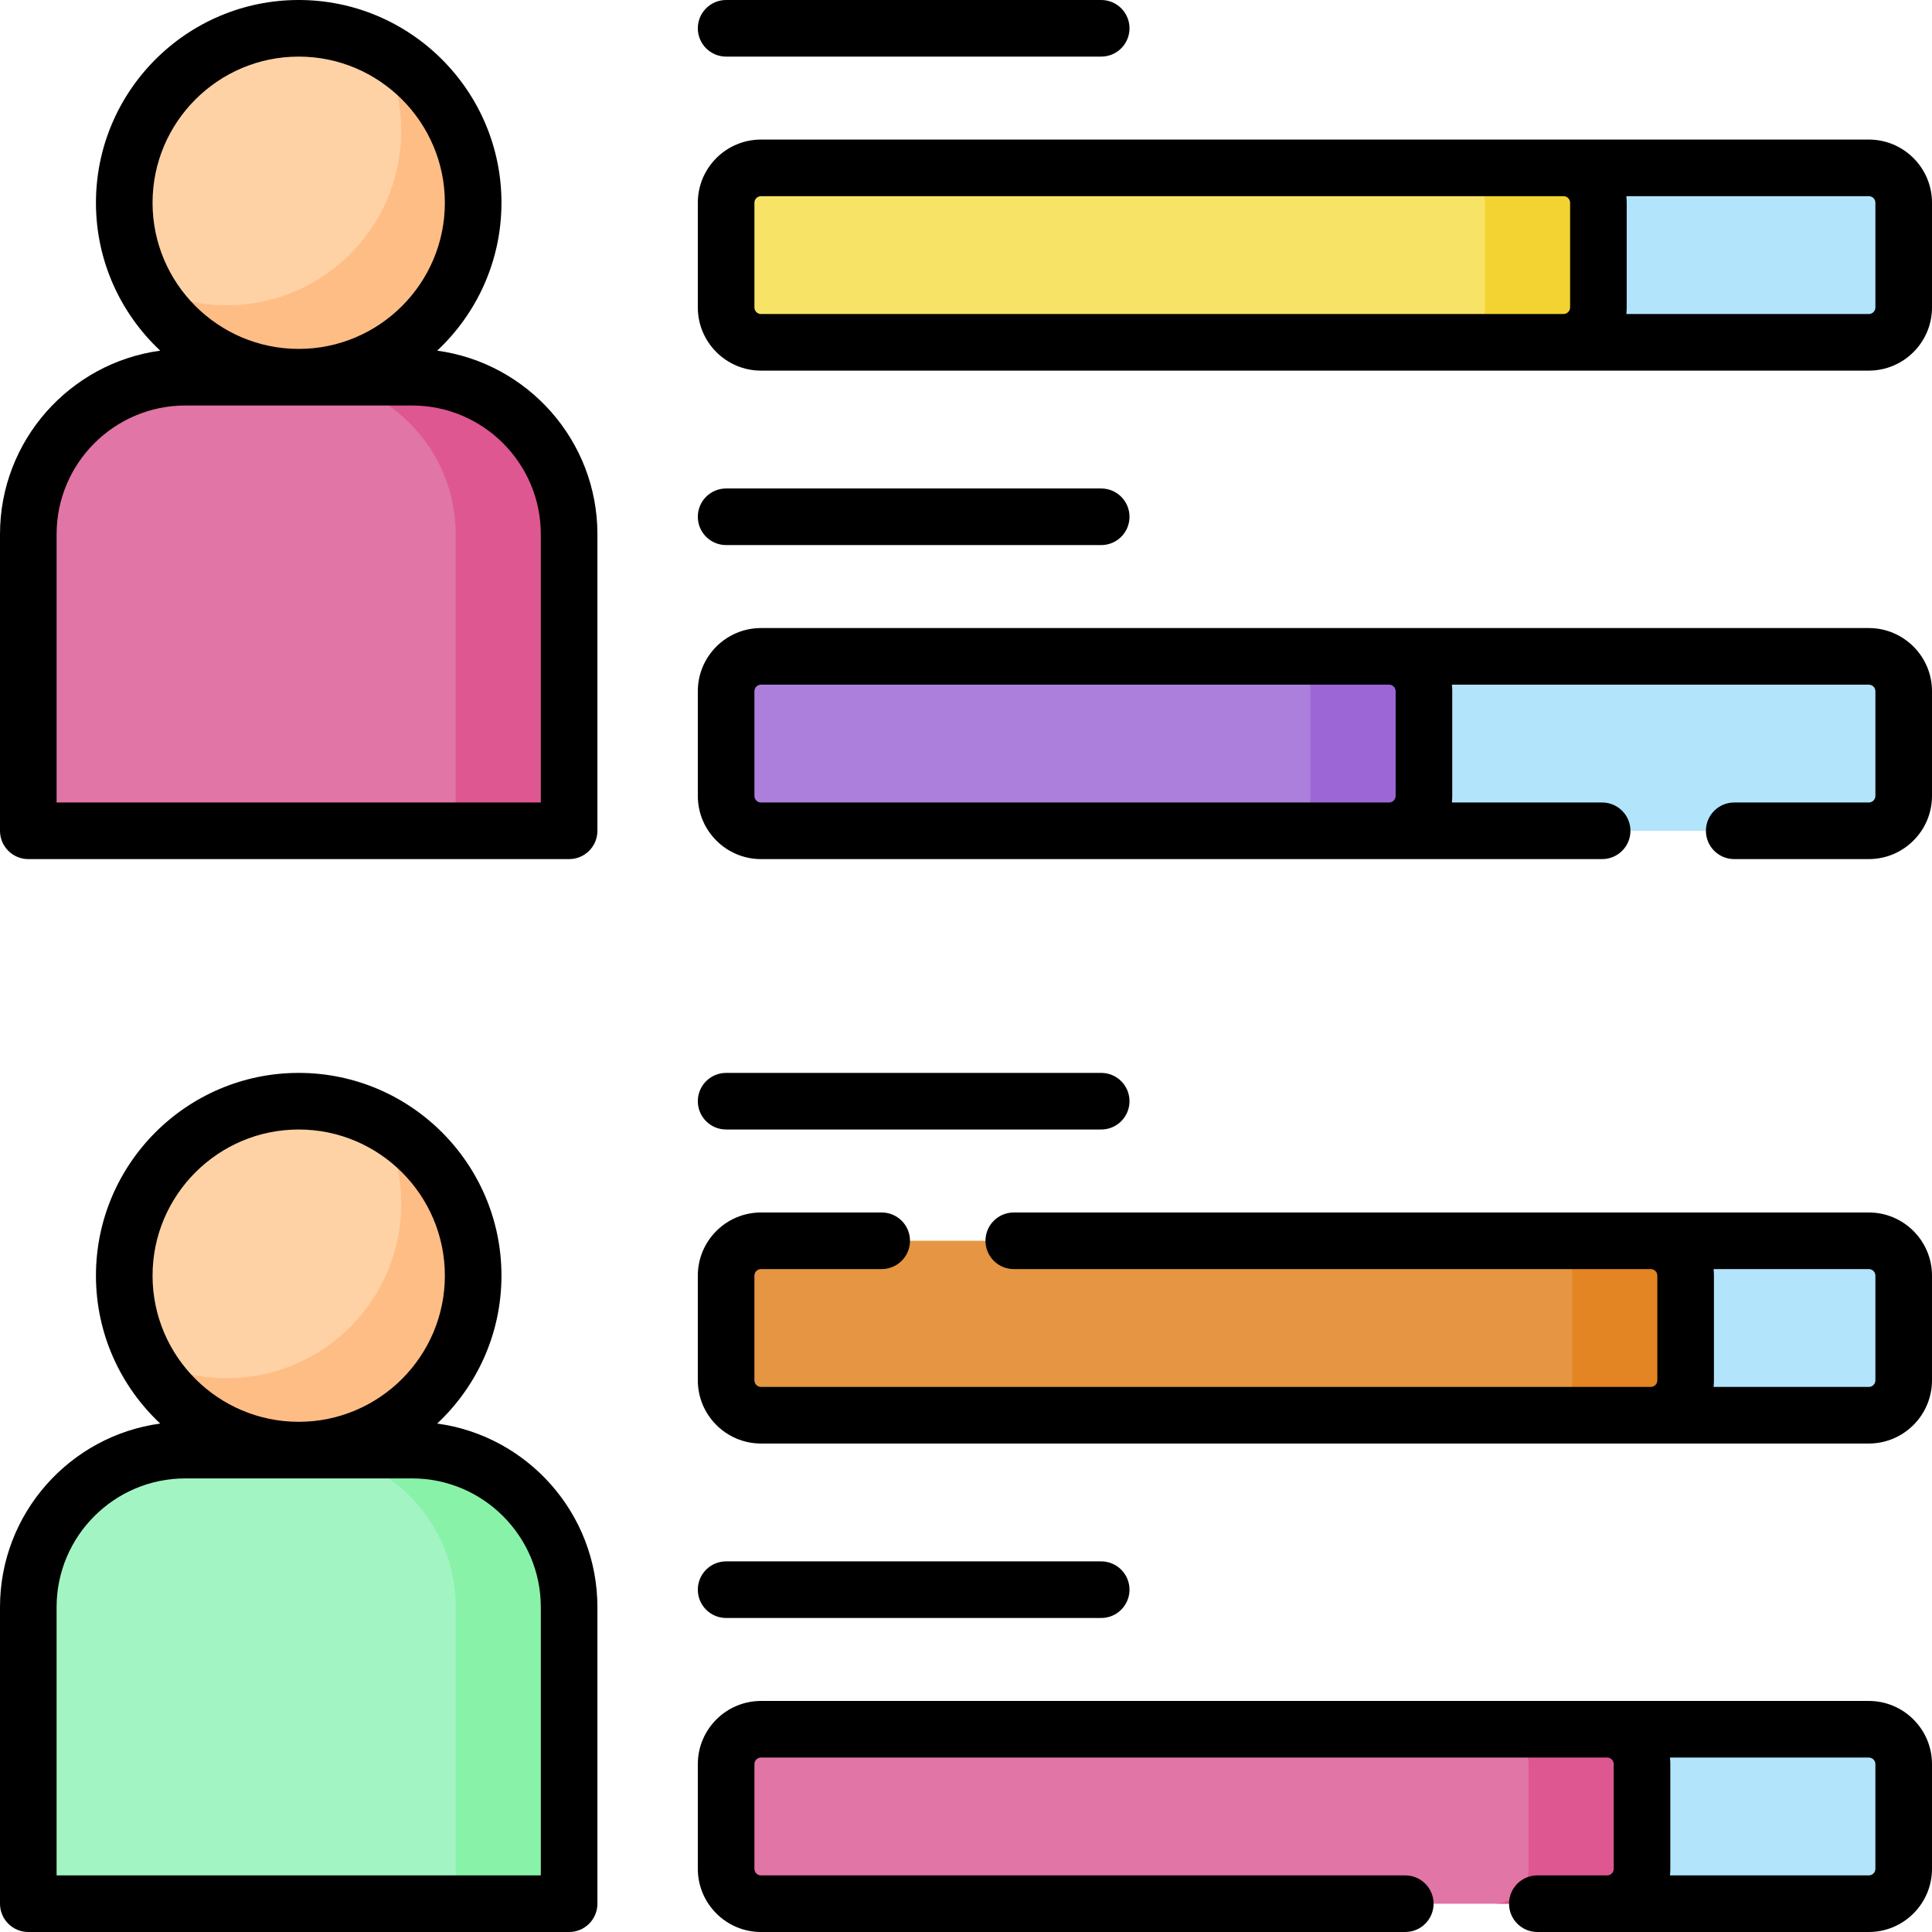 <svg id="Capa_1" enable-background="new 0 0 512 512" height="512" viewBox="0 0 512 512" width="512" xmlns="http://www.w3.org/2000/svg"><g><g><g><path d="m7.5 141.574v78.595h143.321v-78.595c0-22.98-18.629-41.609-41.609-41.609h-60.103c-22.98 0-41.609 18.629-41.609 41.609z" fill="#e175a5"/></g><g><path d="m109.212 99.965h-30.052c22.98 0 41.609 18.629 41.609 41.609v78.595h30.051v-78.595c.001-22.98-18.628-41.609-41.608-41.609z" fill="#de5791"/></g><g><circle cx="79.16" cy="53.733" fill="#fed2a4" r="46.233"/></g><g><path d="m100.896 12.926c3.459 6.48 5.426 13.877 5.426 21.736 0 25.533-20.699 46.233-46.233 46.233-7.859 0-15.256-1.967-21.736-5.426 7.78 14.575 23.132 24.497 40.807 24.497 25.533 0 46.233-20.699 46.233-46.233 0-17.675-9.922-33.028-24.497-40.807z" fill="#ffbd86"/></g></g><g><g><path d="m495.253 90.719h-80.907v-46.233h80.907c5.107 0 9.247 4.14 9.247 9.247v27.74c0 5.106-4.14 9.246-9.247 9.246z" fill="#b2e5fb"/></g><g><path d="m414.346 90.719h-212.67c-5.107 0-9.247-4.14-9.247-9.247v-27.74c0-5.107 4.14-9.247 9.247-9.247h212.67c5.107 0 9.247 4.14 9.247 9.247v27.74c0 5.107-4.14 9.247-9.247 9.247z" fill="#f7e365"/></g><g><path d="m414.346 44.486h-30.051c5.107 0 9.247 4.14 9.247 9.247v27.74c0 5.107-4.14 9.247-9.247 9.247h30.051c5.107 0 9.247-4.14 9.247-9.247v-27.74c0-5.107-4.14-9.247-9.247-9.247z" fill="#f3d332"/></g></g><g><g><path d="m495.253 220.17h-127.14v-46.233h127.14c5.107 0 9.247 4.14 9.247 9.247v27.74c0 5.106-4.14 9.246-9.247 9.246z" fill="#b2e5fb"/></g><g><path d="m368.114 220.17h-166.437c-5.107 0-9.247-4.14-9.247-9.247v-27.74c0-5.107 4.14-9.247 9.247-9.247h166.437c5.107 0 9.247 4.14 9.247 9.247v27.74c-.001 5.107-4.14 9.247-9.247 9.247z" fill="#ad7fdd"/></g><g><path d="m368.114 173.937h-30.051c5.107 0 9.246 4.14 9.246 9.247v27.74c0 5.107-4.14 9.247-9.246 9.247h30.051c5.107 0 9.247-4.14 9.247-9.247v-27.74c-.001-5.107-4.14-9.247-9.247-9.247z" fill="#9d66d6"/></g></g><g><g><path d="m7.5 425.905v78.595h143.321v-78.595c0-22.98-18.629-41.609-41.609-41.609h-60.103c-22.98-.001-41.609 18.628-41.609 41.609z" fill="#a2f5c3"/></g><g><path d="m109.212 384.295h-30.052c22.98 0 41.609 18.629 41.609 41.609v78.596h30.051v-78.595c.001-22.981-18.628-41.61-41.608-41.61z" fill="#88f2a9"/></g><g><circle cx="79.16" cy="338.063" fill="#fed2a4" r="46.233"/></g><g><path d="m100.896 297.256c3.459 6.48 5.426 13.877 5.426 21.736 0 25.533-20.699 46.233-46.233 46.233-7.859 0-15.256-1.967-21.736-5.426 7.78 14.575 23.132 24.497 40.807 24.497 25.533 0 46.233-20.699 46.233-46.233 0-17.675-9.922-33.027-24.497-40.807z" fill="#ffbd86"/></g></g><g><g><path d="m495.253 375.049h-57.791v-46.233h57.791c5.107 0 9.247 4.14 9.247 9.247v27.74c0 5.106-4.14 9.246-9.247 9.246z" fill="#b2e5fb"/></g><g><path d="m437.463 375.049h-235.786c-5.107 0-9.247-4.14-9.247-9.246v-27.74c0-5.107 4.14-9.247 9.247-9.247h235.786c5.107 0 9.246 4.14 9.246 9.247v27.74c0 5.106-4.14 9.246-9.246 9.246z" fill="#e69642"/></g><g><path d="m437.463 328.816h-30.051c5.107 0 9.247 4.14 9.247 9.247v27.74c0 5.107-4.14 9.246-9.247 9.246h30.051c5.107 0 9.246-4.14 9.246-9.246v-27.74c0-5.107-4.14-9.247-9.246-9.247z" fill="#e38523"/></g></g><g><g><path d="m495.253 504.5h-69.349v-46.233h69.349c5.107 0 9.247 4.14 9.247 9.246v27.74c0 5.107-4.14 9.247-9.247 9.247z" fill="#b2e5fb"/></g><g><path d="m425.905 504.5h-224.228c-5.107 0-9.247-4.14-9.247-9.247v-27.74c0-5.107 4.14-9.246 9.247-9.246h224.228c5.107 0 9.246 4.14 9.246 9.246v27.74c0 5.107-4.14 9.247-9.246 9.247z" fill="#e175a5"/></g><g><path d="m425.905 458.267h-30.051c5.107 0 9.247 4.14 9.247 9.246v27.74c0 5.107-4.14 9.247-9.247 9.247h30.051c5.107 0 9.246-4.14 9.246-9.247v-27.74c0-5.106-4.14-9.246-9.246-9.246z" fill="#de5791"/></g></g><g><path d="m115.86 92.927c10.472-9.811 17.033-23.747 17.033-39.195 0-29.628-24.104-53.732-53.732-53.732-29.629 0-53.733 24.104-53.733 53.732 0 15.448 6.562 29.384 17.033 39.195-23.944 3.257-42.461 23.824-42.461 48.647v78.596c0 4.143 3.358 7.5 7.5 7.5h143.321c4.142 0 7.5-3.357 7.5-7.5v-78.596c0-24.823-18.517-45.39-42.461-48.647zm-75.432-39.195c0-21.357 17.375-38.732 38.733-38.732 21.357 0 38.732 17.375 38.732 38.732s-17.375 38.732-38.732 38.732c-21.358.001-38.733-17.374-38.733-38.732zm102.893 158.938h-128.321v-71.096c0-18.808 15.301-34.109 34.109-34.109h60.102c18.808 0 34.109 15.302 34.109 34.109v71.096z"/><path d="m495.253 36.986h-293.576c-9.234 0-16.747 7.513-16.747 16.746v27.739c0 9.234 7.513 16.747 16.747 16.747h293.577c9.234 0 16.747-7.513 16.747-16.747v-27.739c-.001-9.233-7.514-16.746-16.748-16.746zm-295.323 44.486v-27.74c0-.963.784-1.746 1.747-1.746h212.67c.963 0 1.747.783 1.747 1.746v27.739c0 .963-.784 1.747-1.747 1.747h-212.67c-.963.001-1.747-.783-1.747-1.746zm297.07 0c0 .963-.784 1.747-1.747 1.747h-64.252c.06-.574.092-1.157.092-1.747v-27.74c0-.59-.032-1.172-.092-1.746h64.252c.963 0 1.747.783 1.747 1.746z"/><path d="m192.43 15h99.4c4.142 0 7.5-3.357 7.5-7.5s-3.358-7.5-7.5-7.5h-99.4c-4.142 0-7.5 3.357-7.5 7.5s3.358 7.5 7.5 7.5z"/><path d="m495.25 166.44h-293.57c-9.236 0-16.75 7.509-16.75 16.739v27.74c0 9.236 7.514 16.75 16.75 16.75h222.906c4.142 0 7.5-3.357 7.5-7.5s-3.358-7.5-7.5-7.5h-39.818c.06-.574.092-1.157.092-1.747v-27.739c0-.589-.032-1.17-.092-1.743h110.482c.965 0 1.75.78 1.75 1.739v27.74c0 .965-.785 1.75-1.75 1.75h-35.664c-4.142 0-7.5 3.357-7.5 7.5s3.358 7.5 7.5 7.5h35.664c9.236 0 16.75-7.514 16.75-16.75v-27.74c0-9.23-7.514-16.739-16.75-16.739zm-125.39 16.744v27.739c0 .963-.784 1.747-1.747 1.747h-166.433c-.965 0-1.75-.785-1.75-1.75v-27.74c0-.959.785-1.739 1.75-1.739h166.463c.949.015 1.717.79 1.717 1.743z"/><path d="m291.83 144.451c4.142 0 7.5-3.357 7.5-7.5s-3.358-7.5-7.5-7.5h-99.4c-4.142 0-7.5 3.357-7.5 7.5s3.358 7.5 7.5 7.5z"/><path d="m115.86 377.257c10.472-9.811 17.033-23.747 17.033-39.195 0-29.628-24.104-53.732-53.732-53.732s-53.733 24.104-53.733 53.732c0 15.448 6.562 29.384 17.033 39.195-23.944 3.257-42.461 23.824-42.461 48.647v78.596c0 4.143 3.358 7.5 7.5 7.5h143.321c4.142 0 7.5-3.357 7.5-7.5v-78.596c0-24.823-18.517-45.39-42.461-48.647zm-75.432-39.195c0-21.357 17.375-38.732 38.733-38.732 21.357 0 38.732 17.375 38.732 38.732s-17.375 38.732-38.732 38.732c-21.358.001-38.733-17.374-38.733-38.732zm102.893 158.938h-128.321v-71.096c0-18.808 15.301-34.109 34.109-34.109h60.102c18.808 0 34.109 15.302 34.109 34.109v71.096z"/><path d="m495.25 321.32h-226.59c-4.142 0-7.5 3.357-7.5 7.5s3.358 7.5 7.5 7.5h168.841c.945.021 1.708.792 1.708 1.742v27.74c0 .963-.784 1.746-1.747 1.746-.007 0-.013.001-.019.001h-235.763c-.965 0-1.75-.785-1.75-1.75v-27.74c0-.959.785-1.739 1.75-1.739h31.98c4.142 0 7.5-3.357 7.5-7.5s-3.358-7.5-7.5-7.5h-31.98c-9.236 0-16.75 7.509-16.75 16.739v27.74c0 9.236 7.514 16.75 16.75 16.75h293.57c9.236 0 16.75-7.514 16.75-16.75v-27.74c0-9.23-7.514-16.739-16.75-16.739zm1.75 44.48c0 .965-.785 1.75-1.75 1.75h-41.133c.06-.574.092-1.157.092-1.747v-27.74c0-.588-.032-1.169-.092-1.742h41.132c.965 0 1.75.78 1.75 1.739v27.74z"/><path d="m291.83 299.33c4.142 0 7.5-3.357 7.5-7.5s-3.358-7.5-7.5-7.5h-99.4c-4.142 0-7.5 3.357-7.5 7.5s3.358 7.5 7.5 7.5z"/><path d="m495.25 450.77h-293.57c-9.236 0-16.75 7.51-16.75 16.74v27.74c0 9.236 7.514 16.75 16.75 16.75h170.731c4.142 0 7.5-3.357 7.5-7.5s-3.358-7.5-7.5-7.5h-170.731c-.965 0-1.75-.785-1.75-1.75v-27.74c0-.96.785-1.74 1.75-1.74h224.244c.954.011 1.727.788 1.727 1.744v27.74c0 .963-.784 1.746-1.747 1.746h-18.493c-4.142 0-7.5 3.357-7.5 7.5s3.358 7.5 7.5 7.5h87.838c9.236 0 16.75-7.514 16.75-16.75v-27.74c.001-9.231-7.513-16.74-16.749-16.74zm1.75 44.48c0 .965-.785 1.75-1.75 1.75h-52.691c.06-.574.092-1.156.092-1.746v-27.74c0-.589-.032-1.171-.092-1.744h52.69c.965 0 1.75.78 1.75 1.74v27.74z"/><path d="m291.83 428.781c4.142 0 7.5-3.357 7.5-7.5s-3.358-7.5-7.5-7.5h-99.4c-4.142 0-7.5 3.357-7.5 7.5s3.358 7.5 7.5 7.5z"/></g></g></svg>